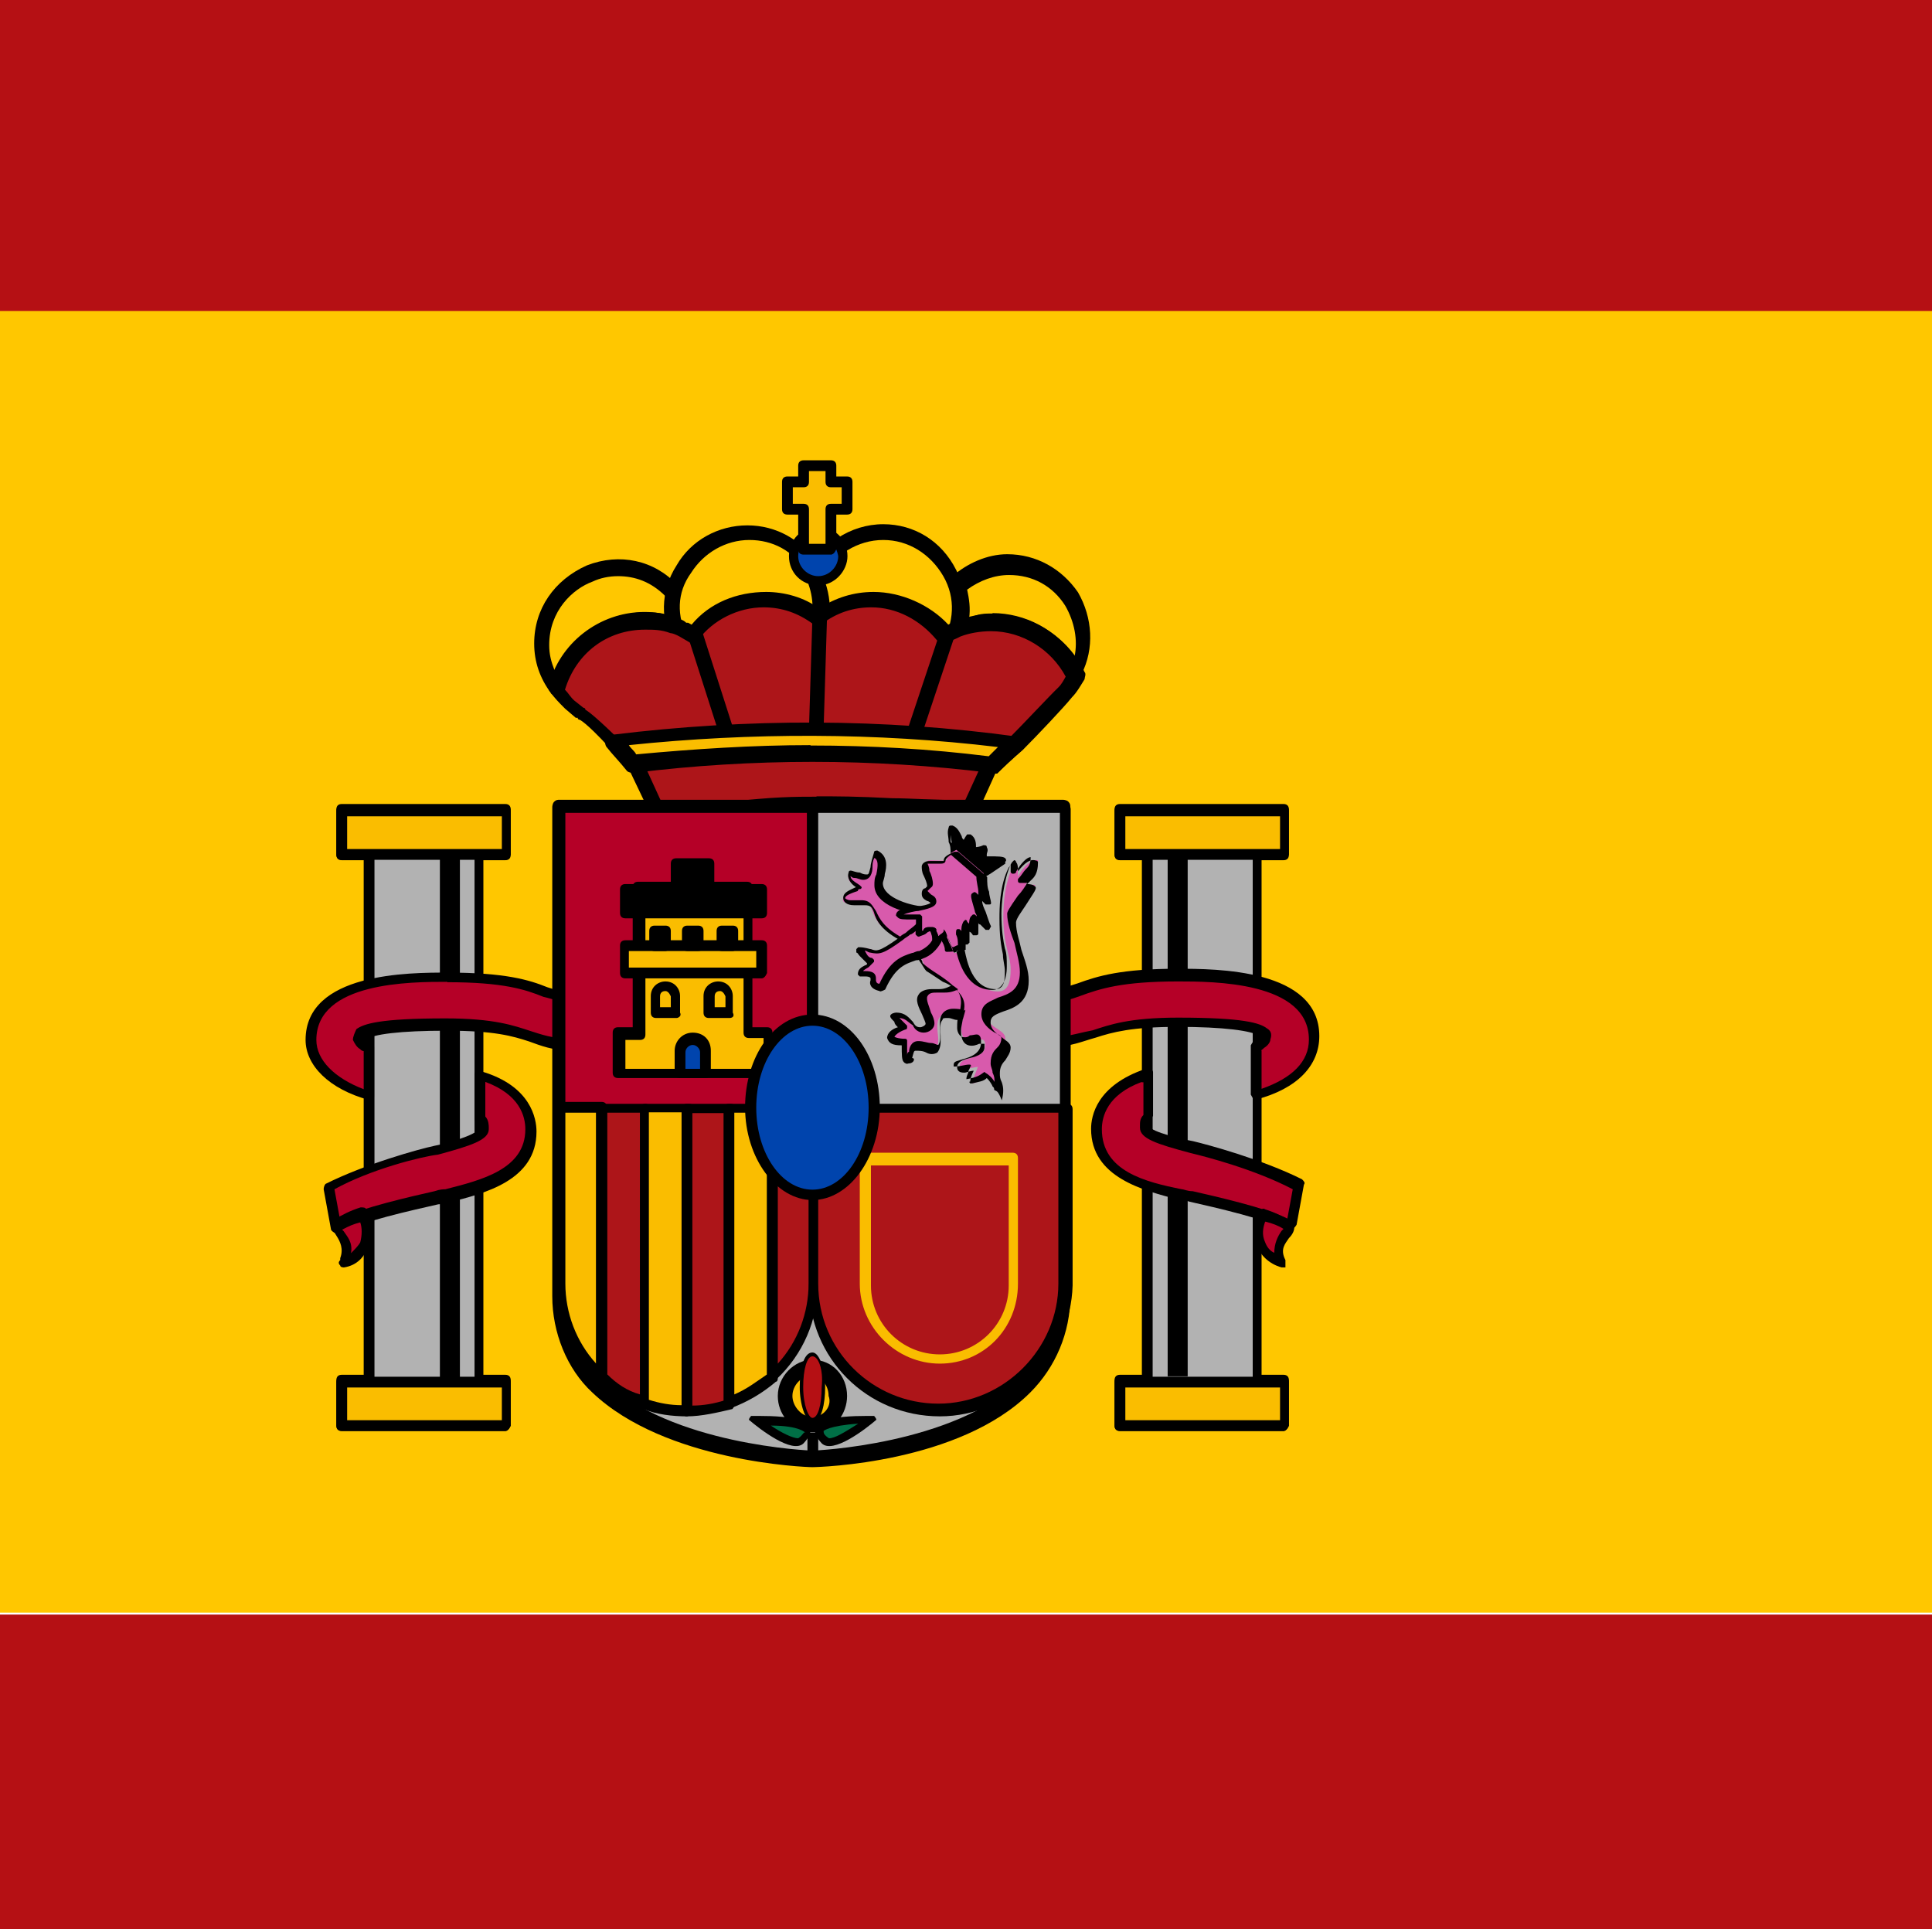 <svg xmlns="http://www.w3.org/2000/svg" id="a" viewBox="0 0 50.2 50.12"><rect width="50.2" height="8.13" style="fill:#b51014;"></rect><rect y="41.95" width="50.2" height="8.18" style="fill:#b51014;"></rect><rect y="8.08" width="50.2" height="33.82" style="fill:#ffc700;"></rect><path d="m14.45,18.09s-.14-.05-.14-.09c-.28-.38-.43-.8-.43-1.28,0-.9.52-1.65,1.37-2.03.85-.33,1.75-.14,2.36.52.05.05.05.09.05.19-.05.24-.05.47,0,.71,0,.09,0,.14-.05.19s-.14.05-.19.05c-.24-.09-.43-.09-.66-.09-.99,0-1.84.66-2.08,1.65-.05.09-.09.14-.24.19t0,0Zm1.61-3.12c-.24,0-.47.05-.66.14-.52.19-1.13.76-1.13,1.65,0,.24.05.43.14.66.43-.9,1.32-1.51,2.36-1.51.19,0,.33,0,.52.05v-.47c-.38-.38-.8-.52-1.23-.52Z"></path><path d="m18.14,17.24s-.09,0-.14-.05c-.09-.09-.24-.24-.38-.28h0s-.05-.05-.09-.09h0c-.38-.66-.38-1.46.05-2.13.38-.66,1.09-1.04,1.84-1.04s1.42.38,1.79.99c.38.61.47,1.37.19,2.03-.05.09-.14.14-.19.14-.09,0-.14-.05-.19-.14,0-.05-.05-.05-.05-.09-.28-.24-.71-.38-1.09-.38-.66,0-1.28.38-1.61.99,0,0-.05.05-.14.05.05,0,0,0,0,0Zm-.28-.66c.09.05.14.09.24.14.38-.61,1.09-.99,1.84-.99.43,0,.85.14,1.23.38.09-.43,0-.9-.24-1.28-.33-.52-.85-.8-1.46-.8s-1.18.33-1.51.85c-.38.52-.38,1.13-.09,1.7Z"></path><path d="m27.96,17.72h0c-.09,0-.14-.05-.19-.14-.33-.76-1.13-1.28-1.98-1.28-.28,0-.57.05-.8.14-.05.05-.14,0-.19-.05-.05-.05-.09-.14-.05-.19.09-.33.09-.66-.05-.99-.05-.09,0-.14.05-.24.38-.33.9-.57,1.42-.57.76,0,1.42.38,1.84.99.38.66.43,1.46.09,2.13,0,.14-.09.19-.14.19Zm-2.17-1.79c.85,0,1.65.43,2.13,1.13.09-.43,0-.9-.24-1.32-.33-.52-.85-.8-1.46-.8-.38,0-.76.14-1.09.38.05.24.09.47.05.76.19-.14.43-.14.61-.14Z"></path><path d="m24.47,17.29h0c-.09,0-.14-.05-.19-.14-.24-.61-.9-1.04-1.61-1.04-.52,0-.99.19-1.32.57-.05.05-.09.09-.19.05-.05,0-.14-.05-.14-.09l-.05-.05v-.14c.19-.43.19-.9,0-1.37v-.14c.33-.8,1.13-1.32,1.98-1.32.8,0,1.51.43,1.89,1.18.38.71.33,1.56-.14,2.22h0s-.09.14-.14.19c.05.05,0,.09-.09.09Zm.14-.38h0Zm-1.94-1.18c.71,0,1.42.38,1.79.99.33-.52.38-1.18.05-1.75s-.9-.94-1.56-.94-1.28.38-1.61.99c.14.33.14.66.09,1.04.47-.24.85-.33,1.23-.33Z"></path><path d="m26.97,18.66h0c-.14,0-.24-.09-.24-.19s.09-.19.19-.19h.05c.19,0,.19.14.19.19.05,0,.05.14-.19.19h0Z"></path><path d="m25.79,16.11c-.28,0-.61.05-.85.19-.14.05-.24.09-.33.19-.43-.57-1.13-.94-1.89-.94-.52,0-.99.14-1.42.47-.38-.28-.9-.47-1.37-.47-.76,0-1.42.33-1.89.9l-.24-.14h0c-.09-.05-.19-.09-.28-.09h0c-.24-.09-.47-.14-.76-.14-1.09,0-2.03.76-2.31,1.79.09.14.24.28.33.38l.28.24s.05-.09.85.76c.14.14.33.38.52.61l.05.05.47,1.04c5.15-.09,3.26-.09,8.17,0l.47-1.04.05-.05c.09-.09.38-.33.66-.57.38-.38,1.09-1.13,1.28-1.32.09-.14.19-.28.28-.43-.28-.85-1.13-1.42-2.08-1.42Zm-10.72,2.36h0" style="fill:#ad1519;"></path><path d="m17.05,21.16c-.09,0-.14-.05-.19-.09l-.52-1.09c-.19-.24-.38-.43-.52-.57-.61-.66-.76-.71-.76-.71,0,0-.05,0-.05-.05h-.05l-.28-.24c-.14-.14-.28-.28-.38-.43-.05-.05-.05-.09-.05-.14.28-1.13,1.32-1.94,2.5-1.94.28,0,.52.05.8.14h0c.09.05.19.05.28.14h.05l.09.05c.47-.57,1.18-.85,1.94-.85.47,0,.99.14,1.37.43.43-.28.9-.43,1.42-.43.71,0,1.46.33,1.94.85.09-.05.14-.09.24-.09.28-.14.61-.19.94-.19.99,0,1.94.61,2.36,1.51.05.05,0,.14,0,.19-.09.14-.19.33-.33.47-.19.24-.9.99-1.28,1.37-.28.24-.52.47-.66.61h-.05l-.47,1.04c-.05.09-.09.09-.19.09-.85,0-1.51-.05-2.03-.05q-1.98-.05-4.25,0l-1.89-.05h0Zm4.16-.47c.52,0,1.04,0,1.98.05.47,0,1.09.05,1.89.05l.43-.94s.05-.05.05-.05l.05-.05c.09-.09.38-.33.61-.57.38-.38,1.04-1.09,1.28-1.32.09-.09.14-.19.19-.28-.38-.71-1.13-1.18-1.94-1.18-.28,0-.57.05-.8.14-.09.05-.19.09-.33.14-.09.05-.19.05-.28-.05-.43-.52-1.04-.85-1.7-.85-.47,0-.9.14-1.28.43-.09.05-.19.05-.24,0-.38-.28-.8-.43-1.28-.43-.66,0-1.32.33-1.7.85-.05.09-.19.09-.24.05l-.24-.14h0c-.09-.05-.19-.09-.24-.09h0c-.24-.09-.43-.09-.66-.09-.99,0-1.79.61-2.08,1.56.09.09.14.19.24.28l.24.19s.05,0,.05.05c.09.05.33.24.9.8.14.14.33.38.57.61l.05.05s0,.05.05.05l.43.94,1.7-.05c1.18-.14,1.75-.14,2.31-.14Z"></path><path d="m21.21,19.13h0c-.09,0-.19-.09-.19-.19l.09-2.93c0-.09.09-.19.19-.19h0c.09,0,.19.09.19.19l-.09,2.93c.05.09-.05.19-.19.19Z"></path><path d="m18.85,19.13c-.09,0-.14-.05-.19-.14l-.8-2.5c-.05-.09,0-.24.14-.24.09-.05.24,0,.24.14l.8,2.5c.05.09,0,.24-.14.24h-.05Z"></path><line x1="24.56" y1="16.44" x2="23.76" y2="18.99" style="fill:none;"></line><path d="m23.76,19.23h-.05c-.09-.05-.14-.14-.14-.24l.85-2.55c.05-.09.14-.19.24-.14s.14.14.14.24l-.85,2.55c-.05.09-.09.14-.19.14Z"></path><path d="m26.4,19.27c-.24.24-.52.47-.66.57-3.07-.38-6.19-.38-9.26,0-.19-.24-.38-.43-.52-.61,3.45-.43,6.94-.43,10.44.05Z" style="fill:#fabd00;"></path><path d="m25.74,20.08h0c-3.07-.38-6.19-.38-9.26,0-.05,0-.14,0-.19-.05-.19-.24-.38-.43-.52-.61-.05-.05-.05-.14-.05-.19.05-.09.09-.14.19-.14,3.5-.43,7.04-.43,10.53.05.09,0,.14.05.19.14.05.09,0,.14-.05.19-.28.24-.52.47-.66.61-.09-.05-.14,0-.19,0Zm-4.68-.71c1.56,0,3.12.09,4.63.28.05-.05.14-.14.24-.24-3.16-.38-6.42-.38-9.59-.05.05.09.14.14.19.24,1.51-.14,3.02-.24,4.53-.24Z"></path><circle cx="21.26" cy="14.41" r=".61" style="fill:#0044ad;"></circle><path d="m21.26,15.21c-.43,0-.76-.33-.76-.76s.33-.76.76-.76.76.33.76.76c0,.38-.33.76-.76.76Zm0-1.28c-.28,0-.52.24-.52.52s.24.52.52.52.52-.24.52-.52c-.05-.28-.24-.52-.52-.52Z"></path><polygon points="22.01 12.52 21.59 12.52 21.59 12.09 20.88 12.09 20.88 12.52 20.45 12.52 20.45 13.23 20.88 13.23 20.88 14.27 21.59 14.27 21.59 13.23 22.01 13.23 22.01 12.52" style="fill:#fabd00;"></polygon><path d="m21.59,14.41h-.71c-.09,0-.14-.05-.14-.14v-.9h-.28c-.09,0-.14-.05-.14-.14v-.71c0-.09.05-.14.14-.14h.28v-.28c0-.09.05-.14.14-.14h.71c.09,0,.14.05.14.14v.28h.28c.09,0,.14.05.14.14v.71c0,.09-.05.14-.14.14h-.28v.9s-.05.14-.14.14Zm-.57-.28h.43v-.9c0-.09.05-.14.14-.14h.28v-.43h-.28c-.09,0-.14-.05-.14-.14v-.28h-.43v.28c0,.09-.05.14-.14.14h-.28v.43h.28c.09,0,.14.05.14.14v.9Z"></path><polygon points="13.13 22.25 13.13 21.07 8.88 21.07 8.88 22.25 9.59 22.25 9.59 35.85 8.88 35.85 8.88 37.04 13.13 37.04 13.13 35.85 12.42 35.85 12.42 22.25 13.13 22.25" style="fill:#b2b2b2;"></polygon><path d="m13.13,37.18h-4.25c-.09,0-.14-.05-.14-.14v-1.18c0-.09.05-.14.14-.14h.57v-13.37h-.57c-.09,0-.14-.05-.14-.14v-1.18c0-.09.05-.14.14-.14h4.25c.09,0,.14.05.14.14v1.18c0,.09-.05.14-.14.14h-.57v13.37h.57c.09,0,.14.05.14.14v1.18s-.05.14-.14.14Zm-4.11-.28h4.02v-.9h-.57c-.09,0-.14-.05-.14-.14v-13.6c0-.09.05-.14.14-.14h.57v-.9h-4.02v.9h.57c.09,0,.14.05.14.14v13.6c0,.09-.05.14-.14.14h-.57v.9Z"></path><rect x="11.43" y="22.2" width=".52" height="13.6"></rect><path d="m13.74,29.34c0,1.18-1.28,1.46-2.17,1.7-.38.09-2.36.47-2.88.85l-.19-1.04c.94-.52,2.22-.85,2.79-.99.47-.09,1.23-.28,1.23-.52,0-.09.05-.24-.09-.28v-1.13c1.09.33,1.32.94,1.32,1.42Z" style="fill:#b50027;"></path><path d="m8.74,32.03h-.05s-.09-.05-.09-.09l-.19-1.04s0-.09.05-.14c1.04-.52,2.41-.9,2.83-.99.28-.05,1.09-.28,1.13-.43v-.14s-.09-.05-.09-.14v-1.13s0-.09.05-.09c.05-.05.09-.05.14,0,1.28.38,1.42,1.23,1.42,1.56,0,1.28-1.37,1.61-2.27,1.84-.05,0-.14.05-.28.05-.61.14-2.13.47-2.55.76-.05,0-.09,0-.09,0Zm-.05-1.13l.14.76c.57-.28,1.84-.57,2.46-.71.14-.05.24-.05.28-.05.94-.24,2.08-.52,2.08-1.56,0-.33-.14-.9-1.04-1.23v.9c.09.09.09.24.09.28v.05c0,.28-.47.43-1.32.66-.43.05-1.75.38-2.69.9Z"></path><path d="m9.59,28.44c-.9-.24-1.51-.76-1.51-1.46,0-1.61,2.6-1.61,3.54-1.61,1.46,0,2.08.19,2.55.38.28.09.47.14.76.14l-.05,1.23c-.47,0-.8-.14-1.13-.24-.43-.14-.9-.33-2.17-.33-1.56,0-2.03.14-2.22.28-.09.09-.09.24.05.28.05.05,0,0,.14.05l.05,1.28Z" style="fill:#b50027;"></path><path d="m9.59,28.58s-.05,0,0,0c-1.04-.28-1.65-.9-1.65-1.56,0-1.75,2.69-1.75,3.68-1.75,1.51,0,2.13.19,2.6.38.28.09.43.14.71.14.09,0,.14.05.14.14l-.05,1.23s0,.05-.05.09-.05.05-.09.05c-.52,0-.85-.14-1.13-.24-.43-.14-.9-.28-2.13-.28s-1.94.09-2.13.24l-.05.14.05-.14s.05,0,.05.05h.09s.09.05.09.14v1.28s0,.09-.05.09h-.09Zm2.03-3.07c-.94,0-3.4,0-3.4,1.51,0,.52.47.99,1.23,1.28v-.99s-.05,0-.09-.05c-.09-.05-.14-.14-.19-.24,0-.09.05-.19.09-.28.19-.14.61-.28,2.31-.28,1.28,0,1.79.19,2.22.33.28.09.57.19.94.19l.05-.94c-.24,0-.43-.09-.66-.14-.47-.19-1.04-.38-2.5-.38Z"></path><rect x="8.88" y="21.07" width="4.25" height="1.13" style="fill:#fabd00;"></rect><path d="m13.13,22.34h-4.25c-.09,0-.14-.05-.14-.14v-1.13c0-.09.05-.14.14-.14h4.25c.09,0,.14.05.14.14v1.13s-.05.14-.14.14Zm-4.11-.28h4.02v-.85h-4.02v.85Z"></path><rect x="8.88" y="35.9" width="4.25" height="1.13" style="fill:#fabd00;"></rect><path d="m13.13,37.18h-4.25c-.09,0-.14-.05-.14-.14v-1.13c0-.09.05-.14.14-.14h4.25c.09,0,.14.05.14.14v1.13s-.05.14-.14.14Zm-4.11-.28h4.02v-.85h-4.02v.85Z"></path><path d="m9.45,31.56c.14.24.14.47.05.71s-.28.43-.57.52v-.05c.19-.47-.24-.71-.24-.9.28-.09.43-.19.76-.28Z" style="fill:#b50027;"></path><path d="m8.93,32.93s-.09,0-.09-.05c-.05-.05-.05-.09,0-.14v-.05c.09-.24,0-.43-.09-.57-.05-.09-.14-.19-.14-.28,0-.05,0-.09.05-.14.24-.14.43-.24.71-.33.05,0,.14,0,.14.05.14.24.19.57.09.85-.09.38-.33.61-.66.66t0,0Zm-.05-.99l.05.05c.09.14.24.28.19.57.09-.09.19-.19.24-.28.05-.19.05-.38,0-.52-.19.05-.28.09-.47.19Z"></path><polygon points="29.1 22.25 29.1 21.07 33.35 21.07 33.35 22.25 32.64 22.25 32.64 35.85 33.35 35.85 33.35 37.04 29.1 37.04 29.1 35.85 29.8 35.85 29.8 22.25 29.1 22.25" style="fill:#b2b2b2;"></polygon><path d="m33.35,37.18h-4.25c-.09,0-.14-.05-.14-.14v-1.18c0-.09.05-.14.14-.14h.57v-13.37h-.57c-.09,0-.14-.05-.14-.14v-1.18c0-.09.05-.14.14-.14h4.25c.09,0,.14.05.14.14v1.18c0,.09-.05.14-.14.14h-.57v13.37h.57c.09,0,.14.05.14.14v1.18s-.05.14-.14.14Zm-4.11-.28h4.02v-.9h-.57c-.09,0-.14-.05-.14-.14v-13.6c0-.09.05-.14.14-.14h.57v-.9h-4.02v.9h.57c.09,0,.14.05.14.14v13.6c0,.09-.05.14-.14.14h-.57v.9Z"></path><rect x="30.34" y="22.16" width=".52" height="13.6"></rect><path d="m28.48,29.34c0,1.18,1.28,1.46,2.17,1.7.38.09,2.36.47,2.88.85l.19-1.04c-.94-.52-2.22-.85-2.79-.99-.47-.09-1.23-.28-1.23-.52,0-.09-.05-.24.09-.28v-1.13c-1.04.33-1.32.94-1.32,1.42Z" style="fill:#b50027;"></path><path d="m33.54,32.03s-.05,0-.09-.05c-.43-.28-1.89-.61-2.55-.76-.14-.05-.24-.05-.28-.05-.9-.24-2.27-.57-2.27-1.84,0-.33.14-1.13,1.42-1.56h.14s.05.05.05.09v1.13s-.05.09-.09.14v.14c.05.14.85.33,1.13.38.38.09,1.79.47,2.83.99.05.05.09.09.05.14l-.19,1.04s-.05.09-.09.09l-.05.09Zm-3.87-3.92c-.9.33-1.04.9-1.04,1.23,0,1.09,1.13,1.37,2.08,1.56.05,0,.14.05.28.05.61.14,1.89.43,2.46.71l.14-.76c-.99-.52-2.27-.85-2.65-.94-.9-.24-1.32-.38-1.32-.66v-.05c0-.09,0-.19.09-.28v-.85h-.05Z"></path><path d="m32.64,28.44c.9-.24,1.51-.76,1.51-1.46,0-1.61-2.6-1.61-3.54-1.61-1.46,0-2.08.19-2.55.38-.28.09-.47.14-.76.14l.05,1.23c.47,0,.8-.14,1.13-.24.43-.14.9-.33,2.17-.33,1.56,0,2.03.14,2.22.28.09.09.09.24-.05.28-.05.05,0,0-.14.05l-.05,1.28Z" style="fill:#b50027;"></path><path d="m32.64,28.58s-.05,0-.09-.05t-.05-.09v-1.28s.05-.09.09-.14c.05,0,.09-.05.09-.05h.05v-.05c-.19-.14-.94-.24-2.13-.24s-1.7.14-2.13.28c-.33.09-.66.24-1.13.24t-.09-.05s-.05-.05-.05-.09l-.05-1.23c0-.09.05-.14.14-.14.28,0,.43-.05.71-.14.52-.19,1.13-.38,2.6-.38.99,0,3.68,0,3.68,1.75,0,.76-.57,1.37-1.65,1.65t0,0Zm.14-1.28v.99c.8-.28,1.23-.71,1.23-1.28,0-1.51-2.5-1.51-3.4-1.51-1.46,0-2.03.19-2.55.38-.24.09-.43.14-.66.14l.05.94c.38-.05.66-.14.94-.19.43-.14.94-.33,2.22-.33,1.7,0,2.13.14,2.31.28.09.05.14.14.09.28,0,.09-.09.19-.19.24.05,0,0,0-.05.05Z"></path><rect x="29.12" y="21.06" width="4.25" height="1.13" style="fill:#fabd00;"></rect><path d="m33.35,22.34h-4.25c-.09,0-.14-.05-.14-.14v-1.13c0-.09.05-.14.14-.14h4.25c.09,0,.14.05.14.14v1.13s-.05.14-.14.14Zm-4.11-.28h4.02v-.85h-4.02v.85Z"></path><rect x="29.12" y="35.9" width="4.25" height="1.13" style="fill:#fabd00;"></rect><path d="m33.35,37.18h-4.25c-.09,0-.14-.05-.14-.14v-1.13c0-.09.05-.14.14-.14h4.25c.09,0,.14.05.14.14v1.13s-.05.14-.14.14Zm-4.11-.28h4.02v-.85h-4.02v.85Z"></path><path d="m32.83,31.56c-.14.24-.14.47-.05.71s.28.43.57.52v-.05c-.19-.47.24-.71.24-.9-.28-.09-.47-.19-.76-.28Z" style="fill:#b50027;"></path><path d="m33.3,32.93h0c-.33-.09-.57-.33-.66-.61-.09-.28-.09-.61.09-.85.05-.05.09-.09.14-.05.28.09.47.19.71.33.05.05.09.09.05.14,0,.09-.05.19-.14.28-.09.14-.24.28-.09.57v.19s-.05,0-.09,0Zm-.43-1.18c-.05.14-.09.33,0,.52.05.14.14.24.24.28,0-.24.09-.43.19-.57l.05-.05c-.14-.09-.28-.14-.47-.19Z"></path><path d="m21.11,20.97h-6.57v12.71c0,.9.33,1.75.99,2.31,1.84,1.79,5.57,1.89,5.57,1.89,0,0,3.73-.09,5.57-1.89.61-.61.99-1.46.99-2.31v-12.71h-6.57Z" style="fill:#b2b2b2;"></path><path d="m21.11,38.12c-.19,0-3.83-.14-5.72-1.94-.66-.61-1.04-1.56-1.04-2.5v-12.71s0-.09.05-.14c.05-.05.09-.05.14-.05h13.08s.09,0,.14.05.05.09.05.14v12.71c0,.94-.38,1.84-1.04,2.5-1.84,1.84-5.48,1.94-5.67,1.94Zm-6.33-16.96v12.52c0,.85.33,1.65.9,2.17,1.75,1.7,5.38,1.84,5.43,1.84s3.64-.14,5.43-1.84c.57-.57.9-1.37.9-2.17v-12.52h-12.66Z"></path><rect x="14.59" y="20.97" width="6.57" height="7.84" style="fill:#b50027;"></rect><path d="m21.11,29.01h-6.57c-.09,0-.14-.05-.14-.14v-7.84c0-.09.05-.14.14-.14h6.57c.09,0,.14.05.14.14v7.84s-.05.14-.14.14Zm-6.42-.28h6.28v-7.61h-6.28v7.61Z"></path><rect x="21.12" y="21.02" width="6.57" height="7.84" style="fill:#b2b2b2;"></rect><path d="m27.68,29.01h-6.57c-.09,0-.14-.05-.14-.14v-7.84c0-.09.05-.14.14-.14h6.57c.09,0,.14.05.14.14v7.84s-.09.14-.14.14Zm-6.42-.28h6.28v-7.61h-6.28v7.61Z"></path><path d="m15.63,28.77v6.99c-.66-.61-1.04-1.46-1.04-2.41v-4.58h1.04Z" style="fill:#fabd00;"></path><path d="m15.63,35.9s-.05,0-.09-.05c-.71-.66-1.09-1.56-1.09-2.5v-4.58c0-.09.05-.14.14-.14h1.04c.09,0,.14.05.14.14v6.99s-.05.09-.09.14c0,0-.05,0-.05,0Zm-.94-6.99v4.44c0,.76.28,1.51.8,2.08v-6.52h-.8Z"></path><path d="m16.72,28.77v7.7c-.43-.14-.8-.38-1.13-.66v-6.99h1.13v-.05Z" style="fill:#ad1519;"></path><path d="m16.72,36.61h0c-.47-.14-.85-.38-1.18-.71t-.05-.09v-6.99c0-.09.05-.14.14-.14h1.13c.09,0,.14.05.14.14v7.65s0,.09-.05.09-.09.05-.14.05Zm-.94-.9c.24.24.52.43.85.52v-7.32h-.85v6.8Z"></path><path d="m17.85,28.77v7.84c-.38,0-.76-.05-1.13-.19v-7.65h1.13Z" style="fill:#fabd00;"></path><path d="m17.85,36.8c-.38,0-.8-.05-1.13-.19-.05,0-.09-.05-.09-.14v-7.65c0-.09.05-.14.14-.14h1.13c.09,0,.14.05.14.14v7.84s-.14.14-.19.14Zm-.99-.43c.28.09.57.14.85.14v-7.61h-.85v7.46Z"></path><path d="m18.94,28.77v7.7c-.33.14-.71.19-1.13.19v-7.84h1.13v-.05Z" style="fill:#ad1519;"></path><path d="m17.85,36.8c-.09,0-.14-.05-.14-.14v-7.84c0-.09.05-.14.14-.14h1.13c.09,0,.14.05.14.14v7.65s-.05.09-.09.14c-.38.09-.8.19-1.18.19Zm.14-7.89v7.61c.28,0,.57-.05.85-.14v-7.46h-.85Z"></path><path d="m20.07,28.77v6.99c-.33.28-.71.52-1.13.66v-7.65h1.13Z" style="fill:#fabd00;"></path><path d="m18.94,36.61s-.05,0-.09-.05t-.05-.09v-7.65c0-.09.05-.14.14-.14h1.13c.09,0,.14.05.14.14v6.99s0,.09-.05.09c-.33.28-.71.52-1.23.71t0,0Zm.14-7.7v7.32c.33-.14.57-.33.85-.52v-6.8h-.85Z"></path><path d="m21.11,28.77v4.58c0,.94-.43,1.79-1.04,2.41v-6.99h1.04Z" style="fill:#ad1519;"></path><path d="m20.07,35.9h-.05s-.09-.05-.09-.14v-6.99c0-.09.05-.14.14-.14h1.04c.09,0,.14.05.14.14v4.58c0,.94-.38,1.84-1.09,2.5t-.09.05Zm.14-6.99v6.52c.52-.57.8-1.32.8-2.08v-4.44h-.8Z"></path><path d="m24.42,36.66h0c1.79,0,3.26-1.46,3.26-3.26v-4.58h-6.57v4.58c0,1.79,1.46,3.26,3.31,3.26Z" style="fill:#ad1519;"></path><path d="m24.42,36.8c-1.89,0-3.4-1.51-3.4-3.4v-4.58c0-.09.05-.14.14-.14h6.57c.09,0,.14.05.14.14v4.58c-.05,1.84-1.61,3.4-3.45,3.4Zm-3.16-7.89v4.44c0,1.75,1.42,3.12,3.12,3.12s3.12-1.42,3.12-3.12v-4.44h-6.24Z"></path><path d="m24.42,35.29c-1.04,0-1.94-.85-1.94-1.94v-3.26h3.83v3.26c0,1.09-.85,1.94-1.89,1.94Z" style="fill:#ad1519;"></path><path d="m24.42,35.43c-1.13,0-2.08-.94-2.08-2.08v-3.26c0-.09.05-.14.14-.14h3.83c.09,0,.14.05.14.14v3.26c0,1.18-.9,2.08-2.03,2.08Zm-1.79-5.15v3.12c0,.99.8,1.79,1.79,1.79s1.79-.8,1.79-1.79v-3.12h-3.59Z" style="fill:#fabd00;"></path><polygon points="19.41 26.83 19.41 23.1 16.58 23.1 16.58 26.83 16.06 26.83 16.06 27.92 19.98 27.92 19.98 26.83 19.41 26.83" style="fill:#fabd00;"></polygon><path d="m19.98,28.01h-3.92c-.09,0-.14-.05-.14-.14v-1.04c0-.09.05-.14.14-.14h.38v-3.64c0-.09.05-.14.14-.14h2.83c.09,0,.14.05.14.14v3.64h.38c.09,0,.14.05.14.14v1.04c0,.09-.05.14-.09.14Zm-3.78-.24h3.64v-.8h-.38c-.09,0-.14-.05-.14-.14v-3.59h-2.55v3.64c0,.09-.05.14-.14.14h-.38v.76h-.05Z"></path><rect x="16.25" y="24.56" width="3.54" height=".71" style="fill:#fabd00;"></rect><path d="m19.79,25.42h-3.54c-.09,0-.14-.05-.14-.14v-.71c0-.09.05-.14.14-.14h3.54c.09,0,.14.05.14.14v.71s-.05.14-.14.14Zm-3.45-.28h3.31v-.43h-3.31v.43Z"></path><rect x="16.25" y="23.1" width="3.54" height=".61"></rect><path d="m19.79,23.86h-3.54c-.09,0-.14-.05-.14-.14v-.61c0-.09.05-.14.14-.14h3.54c.09,0,.14.05.14.14v.61c0,.09-.05.14-.14.14Zm-3.45-.28h3.31v-.33h-3.31v.33Z"></path><rect x="17.62" y="22.44" width=".85" height=".66"></rect><path d="m18.42,23.24h-.85c-.09,0-.14-.05-.14-.14v-.66c0-.09.05-.14.14-.14h.85c.09,0,.14.05.14.14v.66s-.05.14-.14.14Zm-.71-.28h.57v-.38h-.57v.38Z"></path><path d="m18,26.97h0c.19,0,.33.14.33.33v.57h-.66v-.57c0-.14.14-.33.33-.33Z" style="fill:#0044ad;"></path><path d="m18.33,28.01h-.66c-.09,0-.14-.05-.14-.14v-.57c0-.24.19-.47.47-.47s.47.19.47.47v.57c0,.09-.05.14-.14.14Zm-.52-.24h.38v-.43c0-.09-.09-.19-.19-.19s-.19.09-.19.19v.43h0Z"></path><path d="m17.33,25.65h0c.14,0,.24.09.24.24v.43h-.52v-.43c0-.14.14-.24.28-.24Z" style="fill:#fabd00;"></path><path d="m17.57,26.45h-.52c-.09,0-.14-.05-.14-.14v-.43c0-.24.19-.38.38-.38.24,0,.38.19.38.38v.43c.05.09-.05.14-.09.14Zm-.38-.28h.24v-.28s-.05-.14-.14-.14-.14.05-.14.14v.28h.05Z"></path><path d="m18.7,25.65h0c.14,0,.24.09.24.24v.43h-.52v-.43c.05-.14.14-.24.28-.24Z" style="fill:#fabd00;"></path><path d="m18.94,26.45h-.52c-.09,0-.14-.05-.14-.14v-.43c0-.24.19-.38.38-.38.24,0,.38.19.38.38v.43c.05.09,0,.14-.09.14Zm-.33-.28h.24v-.28s-.05-.14-.14-.14-.14.05-.14.14v.28h.05Z"></path><rect x="17" y="24.19" width=".28" height=".38"></rect><path d="m17.29,24.71h-.28c-.09,0-.14-.05-.14-.14v-.38c0-.09.05-.14.14-.14h.28c.09,0,.14.05.14.14v.38c0,.09-.09.14-.14.14Zm-.14-.28h0v-.09.09Z"></path><rect x="17.85" y="24.19" width=".28" height=".38"></rect><path d="m18.14,24.71h-.28c-.09,0-.14-.05-.14-.14v-.38c0-.09.05-.14.14-.14h.28c.09,0,.14.05.14.14v.38c0,.09-.05.14-.14.14Zm-.14-.28h0v-.09.09Z"></path><rect x="18.75" y="24.19" width=".28" height=".38"></rect><path d="m19.04,24.71h-.28c-.09,0-.14-.05-.14-.14v-.38c0-.09.05-.14.14-.14h.28c.09,0,.14.05.14.14v.38c0,.09-.09.14-.14.14Zm-.14-.28h0v-.09.09Z"></path><ellipse cx="21.11" cy="28.77" rx="1.61" ry="2.27" style="fill:#0044ad;"></ellipse><path d="m21.11,31.18c-.94,0-1.75-1.09-1.75-2.41s.76-2.41,1.75-2.41,1.75,1.09,1.75,2.41-.8,2.41-1.75,2.41Zm0-4.53c-.8,0-1.46.94-1.46,2.13s.66,2.13,1.46,2.13,1.46-.94,1.46-2.13-.66-2.13-1.46-2.13Z"></path><path d="m24.09,23.71c-.43,0-1.28-.24-1.28-.71,0-.28.24-.66-.09-.8-.14.24-.05.61-.24.61-.14,0-.28-.09-.43-.09-.05.19.14.28.28.38-.05.05-.43.14-.43.28,0,.05.05.09.19.09.09,0,.19-.05.28-.05.47,0,.05.52,1.04.99l.19.05.85-.47-.38-.28Z" style="fill:#d85aac;"></path><path d="m23.66,24.52s-.05,0,0,0l-.19-.05h0c-.57-.28-.71-.57-.76-.76-.05-.14-.09-.19-.24-.19h-.28c-.19,0-.28-.09-.28-.19,0-.14.14-.19.33-.28-.14-.09-.24-.24-.19-.38,0-.05.05-.05.05-.05.05,0,.14.05.24.05.09.05.14.05.19.05s.05-.05.09-.19c0-.09.05-.24.09-.38,0-.05.05-.05.09-.05.28.14.24.43.19.61,0,.09-.05.19-.05.24,0,.38.76.61,1.18.61h.05l.43.24.05.05s0,.05-.05.05l-.94.61h0Zm-.19-.14h.14l.76-.43-.33-.19c-.47,0-1.32-.24-1.32-.76,0-.09,0-.19.05-.28.05-.24.05-.38-.05-.43-.05.09-.05.19-.05.24,0,.14-.05.33-.24.33-.09,0-.14-.05-.24-.05-.05,0-.09-.05-.09-.05,0,.09.09.14.24.24h0l.05.05s0,.05-.05.05c0,0-.05,0-.05.05-.28.09-.33.14-.33.19,0,0,.05.05.14.05h.28c.24,0,.28.14.38.28.09.19.19.43.71.71Z"></path><path d="m24.8,25.65c-.24.14-.33.09-.52.09-.66,0-.14.61-.14.8,0,.09-.14.19-.24.19-.28,0-.24-.38-.61-.38-.28,0,.05.14.14.38-.43.14-.52.38.05.38,0,.05-.05.47.05.47.14,0,.05-.43.24-.43.33,0,.61.28.61-.14,0-.19-.14-.66.24-.66.09,0,.19.05.28.05l.28-.09.09-.33c-.24-.33-.09-.28-.47-.33Z" style="fill:#d85aac;"></path><path d="m23.57,27.64s-.05,0-.09-.05c-.05-.05-.05-.19-.05-.43-.24,0-.33-.05-.38-.19,0-.14.14-.24.28-.28-.05-.05-.09-.09-.09-.14-.09-.09-.14-.14-.09-.19s.14-.05.14-.05c.24,0,.33.14.43.24.05.09.09.14.19.14.05,0,.14-.05.14-.09s-.05-.14-.09-.24c-.09-.19-.19-.38-.09-.52.05-.09.19-.14.33-.14h.14c.14,0,.19,0,.38-.09h.05s.09,0,.14.05c.14.05.19.05.33.14.05.05.09.05.14.14,0,0,.05.05,0,.09l-.09.33s0,.05-.05.05l-.28.09h-.09c-.09,0-.14-.05-.24-.05s-.14,0-.14.05c-.09.09-.05.28-.05.43v.14c0,.14-.05.24-.09.28-.09.05-.19.05-.28,0-.09-.05-.19-.05-.28-.05-.05,0-.05.05-.09.19.09,0,.05.14-.09.14Zm-.24-1.23l.05.05s.14.14.19.19v.05s0,.05-.05.05c-.24.09-.28.19-.28.19,0,0,.09.05.28.05.05,0,.05.05.05.05v.38s0-.09.05-.09c0-.09.05-.28.24-.28.14,0,.24.05.33.05s.14.05.19.05c0,0,.05-.05.05-.19v-.14c0-.19-.05-.38.09-.52.05-.05.14-.09.24-.09s.19,0,.28.05h0l.24-.09.09-.24s-.09-.05-.09-.09q-.14-.09-.28-.14h-.09c-.19.09-.28.09-.43.09h-.14c-.09,0-.19,0-.24.09s.05.28.09.43c.05.09.09.19.09.28,0,.14-.14.24-.28.24s-.24-.09-.28-.19c-.14-.09-.19-.19-.38-.19Z"></path><path d="m25.98,22.34c-.19.24-.43.38-.52.38l-.71-.61c0-.24-.09-.47-.05-.61.19.09.19.33.33.43.05-.05.09-.14.14-.19.24.24-.09.47.38.28.05.09-.09.19-.05.28.09.05.52,0,.47.05Z"></path><path d="m25.51,22.82s-.05,0,0,0l-.76-.61-.05-.05c0-.09,0-.19-.05-.28,0-.14-.05-.24,0-.38,0,0,0-.05.05-.05h.05c.14.05.19.19.24.28,0,.05.05.09.05.09h0s.05-.09.09-.14h.09c.14.09.14.24.14.33h0s.09,0,.19-.05c.05,0,.09,0,.09.05.05.09,0,.14,0,.19v.05h.05c.24,0,.38,0,.43.05,0,0,.05.05,0,.09v.05c-.28.19-.47.33-.61.38h0Zm-.66-.71l.66.57c.09-.05.24-.09.38-.28h-.38s-.05,0-.05-.05c-.05-.09,0-.14,0-.19h0c-.14.05-.19.05-.24,0s-.05-.09-.05-.14,0-.09-.05-.14c0,0,0,.05-.05.05,0,.05-.05.05-.05.09s-.05.05-.09,0c-.09-.05-.09-.14-.14-.19,0-.05-.05-.09-.09-.14v.19c.09.05.09.14.14.24Zm1.13.24h0Z"></path><path d="m25.6,24.05l-.24-.24c-.05.14-.05.24-.05.38-.05-.09-.09-.14-.19-.24-.05.14-.05.33-.05.47q-.14-.28-.14-.14c0,.09,0,.19.05.28h0c-.09.05-.14.09-.24.09,0-.09-.05-.19-.09-.24-.05-.05-.05-.14-.09-.19-.05.05-.09.09-.14.09l-.05.05h0l-.09.09h0s0-.09-.05-.19v-.05h-.05l-.28.14c0-.09.05-.19.05-.28h0v-.24c-.09,0-.52.05-.52-.05,0-.19.9-.14.9-.33,0-.09-.24-.14-.24-.28,0-.09.14-.14.14-.19,0-.19-.14-.43-.14-.57,0-.09.05-.05.43-.05.19,0-.05-.09.33-.28l.71.61c0,.28.09.52.09.66-.52-.47-.14.38-.05.66Z" style="fill:#d85aac;"></path><path d="m24.75,24.75s-.05,0,0,0c-.05,0-.09-.05-.09-.05,0-.09-.05-.19-.09-.24l-.05-.09v-.05l-.05.05-.05.05h0l-.09.09h-.05l-.05-.05v-.05s0-.09-.05-.19c-.05,0-.09.05-.09.05-.05.05-.09.05-.19.09h-.05l-.05-.05v-.28h0v-.14h-.09c-.24,0-.33,0-.38-.05l-.05-.05c0-.19.28-.19.52-.24.14,0,.33-.05.38-.09,0,0-.05-.05-.09-.05-.09-.05-.14-.09-.14-.19s.05-.14.09-.14l.05-.05c0-.09-.05-.19-.09-.28-.05-.09-.05-.19-.05-.24,0,0,0-.05.05-.09s.09-.05.19-.05h.33c0-.09.05-.14.28-.24h.09l.71.61.05.05c0,.14,0,.28.05.38,0,.09.05.24.05.28s0,.05-.05.05h-.09s-.05-.05-.09-.09c0,.09.05.19.09.28.05.14.09.28.14.38t-.05.09h-.09s-.09-.09-.14-.14c0,0-.05,0-.05-.05v.28s0,.05-.05.05h-.09s-.05-.09-.09-.09v.28s-.05.05-.05.05h-.05v.14h-.05c-.14,0-.19.05-.28.05Zm-.24-.61s.05,0,0,0t.05.05s.05.09.05.14l.05.09s.05.14.09.19c.05,0,.09-.05.14-.05,0-.09,0-.19-.05-.28h0c0-.09,0-.14.05-.14s.05,0,.09.05c0-.09,0-.14.05-.24l.05-.05s.05,0,.05.05l.05.05s0-.14.05-.19l.05-.05h.05s.05.05.05.05c0-.05-.05-.09-.05-.14-.09-.33-.14-.43-.05-.47.05-.05.09,0,.14.05v-.09c0-.09-.05-.24-.05-.38l-.66-.57c-.14.09-.14.14-.14.14,0,.09-.09.09-.14.09h-.33s.05.09.05.19c.05.09.09.24.09.33s-.05.09-.09.14l-.05.05s.05.05.09.09c.09.05.14.09.14.19,0,.14-.24.19-.47.24-.09,0-.28.05-.38.09h.43s.05.05.05.05v.24h0v.14s.05,0,.05-.05c.05-.05.09-.05.14-.05h.09s.05,0,.09.05v.05s.05.09.05.14h0l.05-.05s.09-.05.09-.09c0,0,0-.05,0-.05Z"></path><path d="m24.37,24.38s-.05.05,0,0t0,0h0Z" style="fill:#d85aac;"></path><path d="m24.33,24.47h0s-.09-.05-.05-.09v-.05l.05-.05s.05,0,.05.05v.09h0s0,.05-.05.05Z"></path><path d="m24.37,24.38s-.05.05,0,0t0,0h0Z" style="fill:#d85aac;"></path><path d="m24.33,24.47h0s-.09-.05-.05-.09v-.05l.05-.05s.05,0,.05.05v.09h0s0,.05-.05.05Z"></path><path d="m26.26,23.76c0,.47.33,1.04.33,1.51,0,.9-.99.57-.99,1.04,0,.38.52.43.52.66s-.28.28-.28.66c0,.24.09.43.05.66-.09-.09-.14-.28-.24-.33-.14.09-.19.14-.38.19,0-.14.09-.28.14-.43-.05,0-.24.05-.38.05q-.09,0-.09-.09c0-.24.66-.14.66-.52,0-.28-.24-.09-.38-.09s-.24-.14-.24-.33c0-.38.33-.71-.09-1.04-.24-.19-.57-.33-.8-.52-.05-.05-.09-.14-.14-.28h0c.33-.14.43-.38.47-.43h0l.05-.05s.09-.09.14-.09c.05.05.05.14.09.19.05.09.05.19.09.24.09,0,.19-.05.24-.09h0c.09.57.38,1.09.9,1.09.28,0,.33-.28.33-.57,0-.38-.19-.61-.19-1.37,0-.38.05-.9.24-1.28.05-.05.05-.09.09-.14.05.09.05.28.05.38.09-.19.33-.47.52-.43,0,.43-.14.33-.33.66.05,0,.24-.05.28,0-.05-.09-.66.66-.66.76Z" style="fill:#d85aac;"></path><path d="m25.88,28.34s-.05,0-.05-.05-.05-.05-.05-.09c-.05-.09-.09-.14-.14-.19-.09.09-.19.09-.38.14h-.05s-.05-.05,0-.05c0-.09.05-.19.09-.28h0c-.09,0-.19.05-.24.05s-.19,0-.19-.14.14-.19.33-.24c.24-.05.38-.14.38-.28v-.09h-.14s-.09.05-.19.05c-.19,0-.28-.14-.28-.38,0-.14.05-.24.05-.38.05-.24.09-.43-.14-.66-.09-.09-.24-.19-.38-.24-.14-.09-.28-.19-.43-.28-.05-.05-.09-.14-.19-.28v-.05s0-.05.05-.05c.24-.09.38-.28.43-.38v-.05h0l.05-.05s.09-.05.09-.09c0,0,.05-.05.05,0,0,0,.05,0,.05.05s.05.09.05.14l.05.09s.05.14.09.19c.05,0,.09-.05.19-.09.05-.05.09,0,.09.05.05.24.19.99.8.99.24,0,.24-.28.24-.47,0-.14-.05-.28-.05-.43-.05-.24-.09-.47-.09-.94,0-.24,0-.85.24-1.32.05-.05.05-.09.09-.14l.05-.05s.05,0,.05.05c.05.05.05.14.05.24.19-.24.33-.33.47-.28.05,0,.05.05.05.05,0,.28-.09.38-.19.47t-.09.09s.14,0,.19.05c.09.05,0,.14-.24.52-.09.14-.24.33-.24.43,0,.24.09.47.14.71.09.28.19.52.19.8,0,.57-.38.71-.66.8-.24.09-.33.14-.33.28,0,.19.14.28.28.38.09.09.24.14.24.28s-.09.24-.14.33c-.09.09-.14.19-.14.33,0,.09,0,.14.05.24.05.14.05.28,0,.47-.09-.24-.14-.24-.14-.24h0Zm-.28-.47s.05,0,0,0c.09.05.19.14.24.24,0-.09,0-.14-.05-.24,0-.09-.05-.14-.05-.24,0-.24.09-.33.19-.43.05-.05.09-.14.09-.24,0-.05-.09-.09-.19-.14-.14-.09-.33-.24-.33-.47,0-.28.24-.33.43-.43.28-.09.57-.19.57-.66,0-.24-.09-.52-.14-.76-.09-.24-.19-.52-.19-.76,0-.05.05-.14.28-.47.09-.09.19-.24.24-.33h-.19s-.05,0-.05-.05v-.05c.09-.09.14-.19.19-.24.09-.09.14-.14.14-.33-.09,0-.24.14-.38.38,0,.05-.05.05-.09.05s-.05-.05-.05-.05v-.19h0c-.19.43-.24,1.04-.24,1.28,0,.43.05.71.09.9.05.14.05.28.05.47,0,.38-.14.61-.38.61-.47,0-.8-.38-.94-1.04-.05.05-.14.05-.24.05-.05,0-.05-.05-.05-.05,0-.09-.05-.19-.09-.24l-.05-.09v-.05l-.05.05-.05.05h0c-.05.09-.19.28-.43.43.05.09.09.14.09.19.09.09.24.19.38.28s.28.19.38.28c.33.28.24.52.19.8-.05.09-.05.19-.05.33,0,.09.05.24.19.24.05,0,.09,0,.14-.05.09,0,.19-.05.24,0s.05.09.05.19c0,.28-.28.38-.47.43-.14.05-.24.05-.24.14v.05h.05c.09,0,.28-.05.33-.05h.05s.05.05,0,.05c0,.05-.05.09-.05.14s-.05.09-.05.19c.28-.05.33-.09.47-.19-.05,0,0,0,0,0Z"></path><path d="m24.37,24.38s-.19.33-.47.43h0c-.33.14-.66.09-.99.85-.24-.05-.19-.14-.19-.28,0-.19-.24-.09-.33-.14,0-.19.24-.19.28-.28-.14-.09-.19-.24-.28-.33.47,0,.33.33,1.09-.24.14-.09.28-.24.43-.33,0,.09-.05.19-.05.28l.28-.14h.05v.05c.05.09.05.14.05.19h0l.14-.05s-.05.05,0,0t0,0Z" style="fill:#d85aac;"></path><path d="m22.86,25.75h0c-.24-.05-.28-.19-.24-.28v-.05s0-.05-.14-.05h-.14s-.05-.05-.05-.05c0-.14.09-.19.19-.24,0,0,.05,0,.05-.05-.05-.05-.14-.14-.19-.19-.05-.05-.05-.09-.09-.09v-.09l.05-.05c.19,0,.28.05.33.05.14.05.19.09.71-.28.05-.05.09-.09.19-.14.09-.09.19-.14.28-.24h.09l.05.05v.14s.05,0,.05-.05c.05-.05.09-.05.14-.05h.09s.05,0,.09.05v.05s.05.09.05.14h.09s.05.05,0,.09v.05c-.05.09-.19.33-.47.43h0s-.09.05-.19.05c-.24.09-.52.14-.8.76q-.09.05-.14.05Zm-.43-.52s.05,0,0,0c.14,0,.33,0,.33.19v.05s0,.09.09.09c.28-.61.57-.71.85-.8.05,0,.09-.05.19-.05h0c.19-.09.28-.19.33-.28h0v-.05s0-.09-.05-.19c-.05,0-.09.05-.09.05-.05.05-.09.05-.19.09h-.05l-.05-.05v-.09s-.09.09-.14.09c-.05.05-.14.09-.19.14-.52.38-.61.38-.85.33-.05,0-.09-.05-.14-.05.05.09.09.19.19.19l.05.05v.05s-.09.09-.14.14c-.09.05-.14.09-.14.09Z"></path><path d="m24.37,24.38s-.05.05,0,0t0,0h0Z" style="fill:#d85aac;"></path><path d="m24.33,24.47h0s-.09-.05-.05-.09v-.05l.05-.05s.05,0,.05.05v.09h0s0,.05-.05.05Z"></path><ellipse cx="21.11" cy="36.28" rx=".71" ry=".76" style="fill:#fabd00;"></ellipse><path d="m21.11,35.33c-.47,0-.9.43-.9.94,0,.47.33.85.76.94h.28c.43-.05.76-.47.76-.94,0-.52-.38-.94-.9-.94Zm.14,1.46h-.28c-.19-.05-.38-.28-.38-.52,0-.28.24-.52.47-.52.28,0,.47.24.47.52.09.24-.09.47-.28.52Z"></path><path d="m19.51,36.8s-.05.05-.05.09c.28.24,1.13.9,1.42.61.71-.76-.9-.71-1.37-.71Z"></path><path d="m20.74,37.37c-.14,0-.43-.14-.71-.33.76,0,.9.19.9.19-.05-.05-.05.05-.19.14.05,0,0,0,0,0Z" style="fill:#006f46;"></path><path d="m22.72,36.8s.05.05.05.09c-.28.24-1.13.9-1.42.61-.71-.76.94-.71,1.37-.71Z"></path><path d="m21.54,37.37s-.05,0,0,0c-.14-.09-.14-.14-.14-.19h0s.14-.14.9-.19c-.38.24-.61.38-.76.38Z" style="fill:#006f46;"></path><path d="m21.26,37.22v.71h-.28v-.71h.28Z"></path><ellipse cx="21.11" cy="36.04" rx=".28" ry=".85" style="fill:#b51014;"></ellipse><path d="m21.11,36.94c-.19,0-.33-.47-.33-.9s.09-.9.33-.9c.19,0,.33.47.33.9s-.09.9-.33.9Zm0-1.7c-.14,0-.24.33-.24.8s.14.8.24.8c.14,0,.24-.33.24-.8.05-.47-.09-.8-.24-.8Z"></path></svg>
